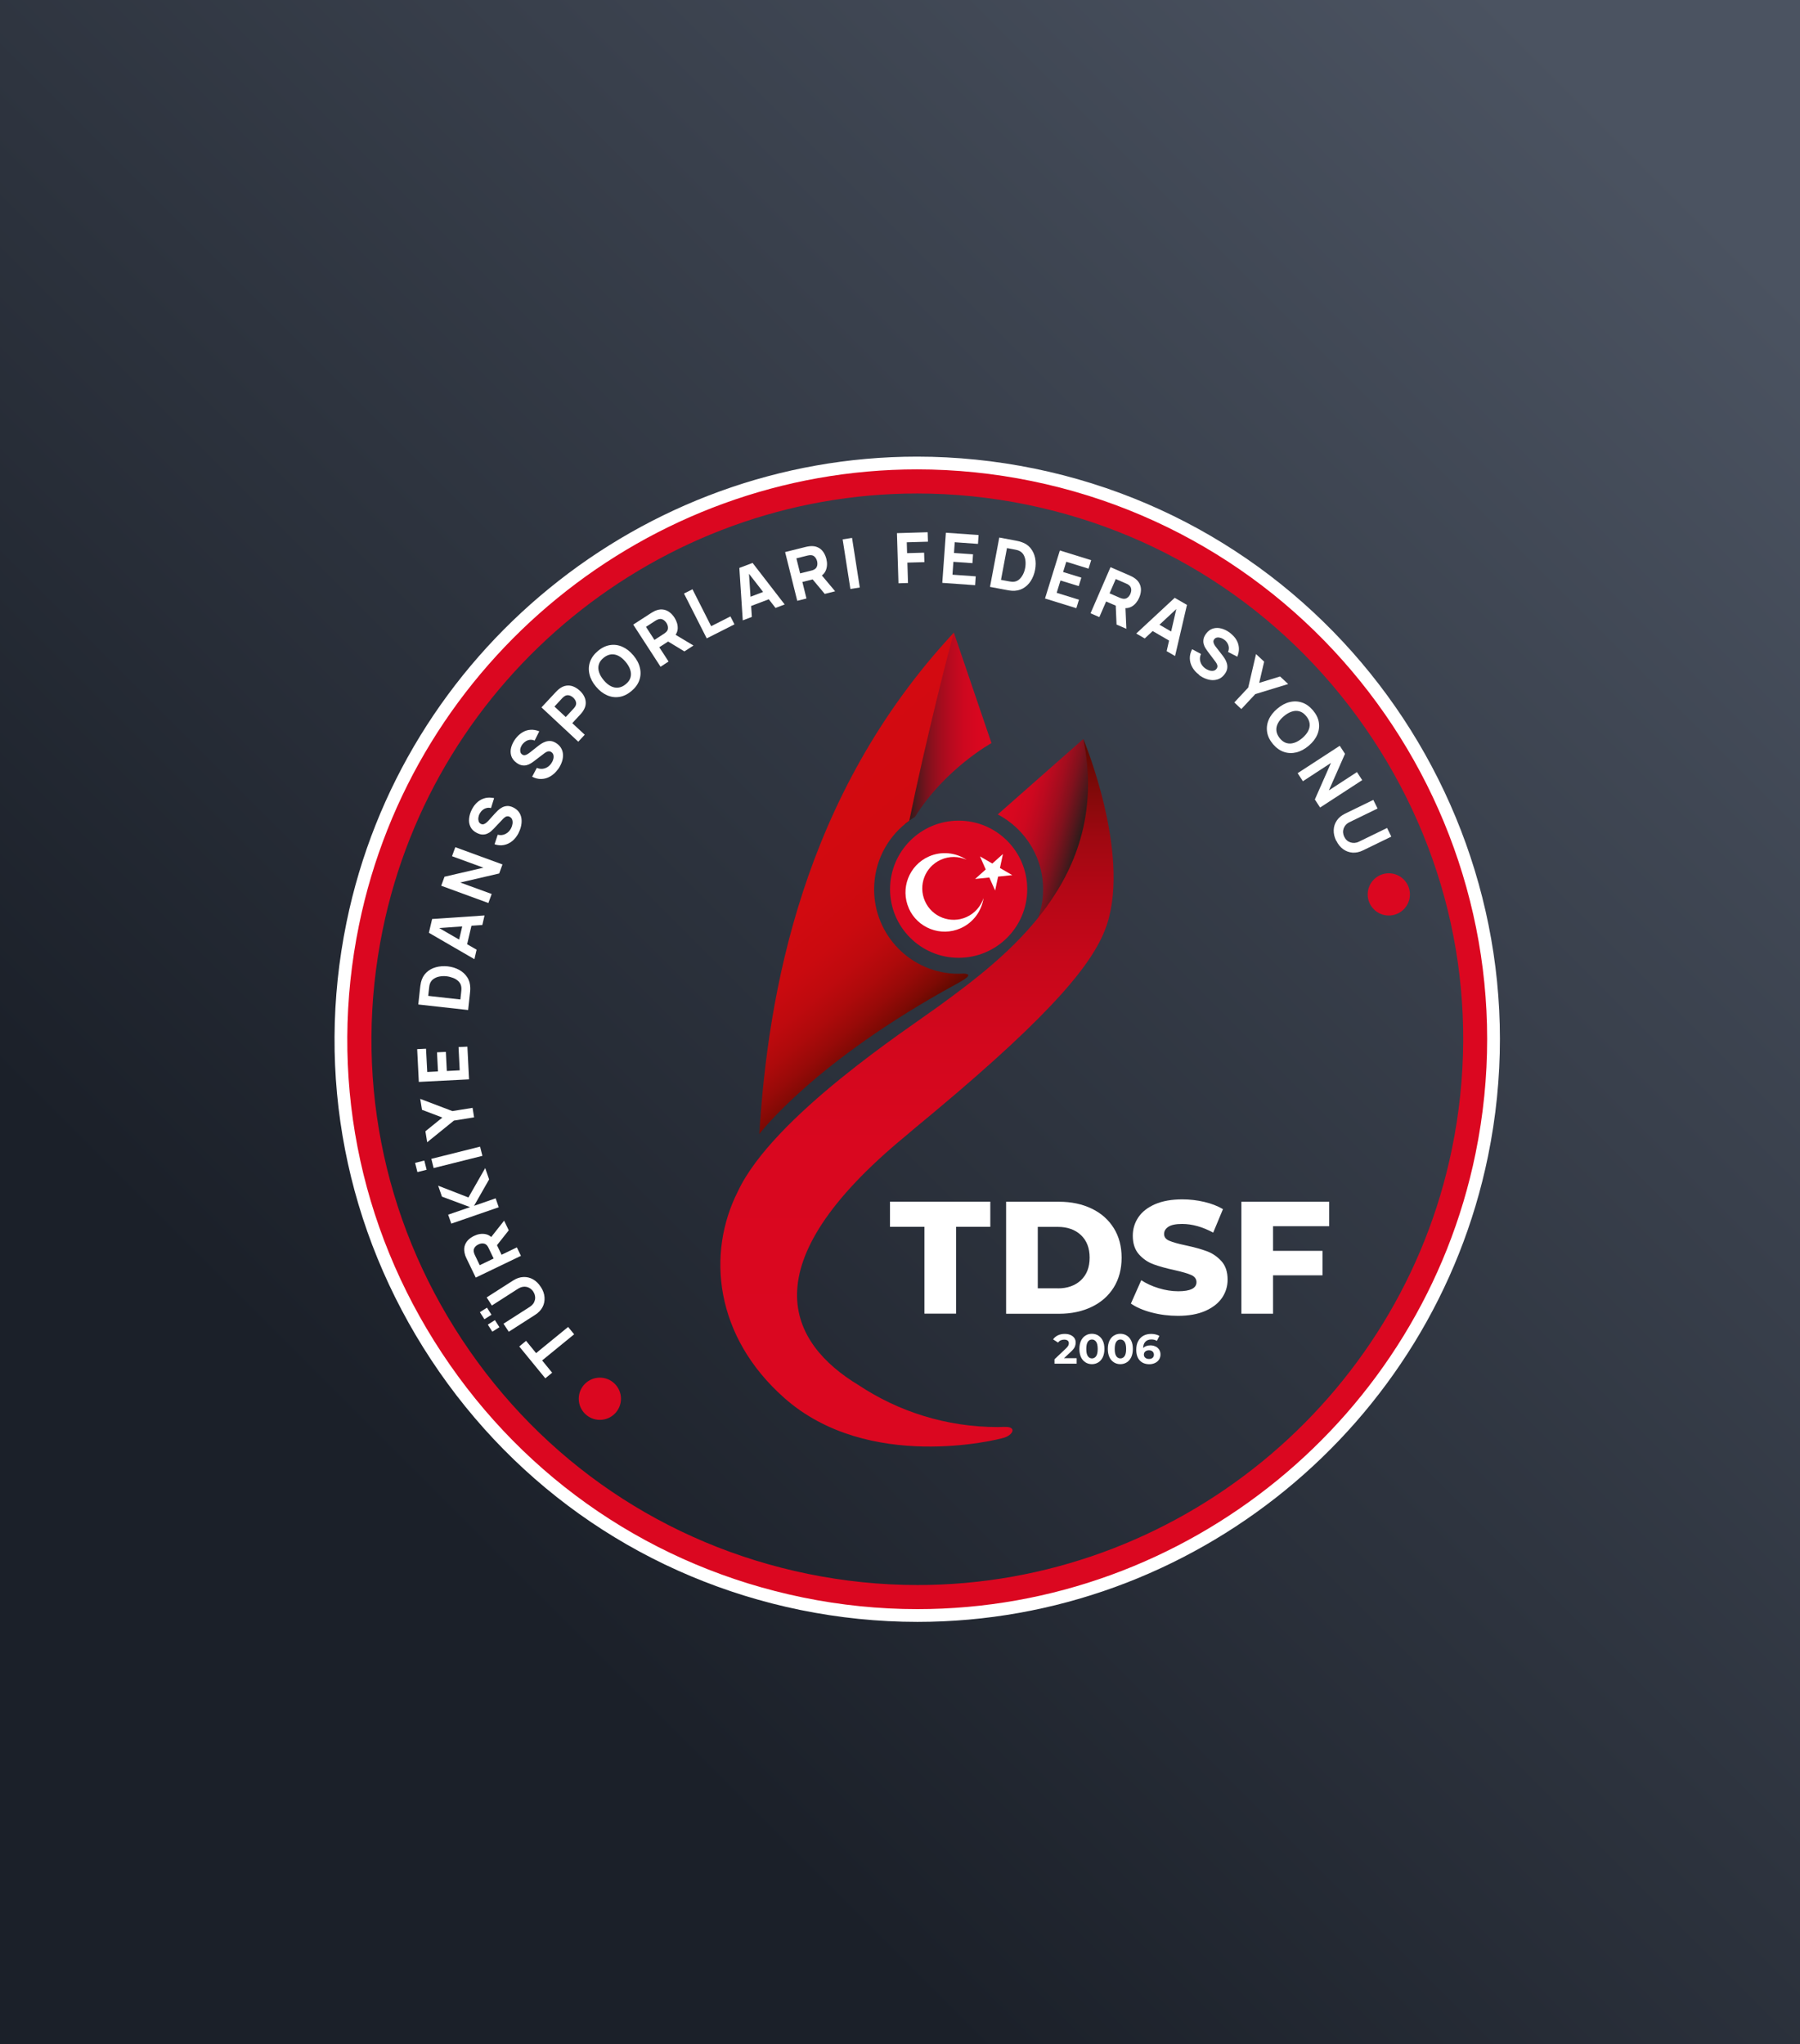 <?xml version="1.0" encoding="UTF-8"?>
<svg id="katman_1" data-name="katman 1" xmlns="http://www.w3.org/2000/svg" xmlns:xlink="http://www.w3.org/1999/xlink" viewBox="0 0 295 335">
  <defs>
    <style>
      .cls-1 {
        fill: none;
      }

      .cls-2 {
        fill: url(#Adsız_degrade_3-2);
      }

      .cls-3 {
        fill: url(#Adsız_degrade_13);
      }

      .cls-4 {
        fill: url(#Adsız_degrade_12);
      }

      .cls-5 {
        fill: url(#Adsız_degrade_26);
      }

      .cls-6 {
        filter: url(#drop-shadow-1);
      }

      .cls-7 {
        fill: url(#Adsız_degrade_3);
      }

      .cls-8 {
        fill: #fff;
      }

      .cls-9 {
        fill: #db0720;
      }
    </style>
    <linearGradient id="Adsız_degrade_13" data-name="Adsız degrade 13" x1="68.9" y1="246.1" x2="317.85" y2="-2.85" gradientUnits="userSpaceOnUse">
      <stop offset="0" stop-color="#1b2029"/>
      <stop offset=".85" stop-color="#4b5361"/>
    </linearGradient>
    <filter id="drop-shadow-1" x="46.22" y="66.14" width="208.32" height="208.32" filterUnits="userSpaceOnUse">
      <feOffset dx="2.83" dy="2.83"/>
      <feGaussianBlur result="blur" stdDeviation="2.83"/>
      <feFlood flood-color="#1d1d1b" flood-opacity=".75"/>
      <feComposite in2="blur" operator="in"/>
      <feComposite in="SourceGraphic"/>
    </filter>
    <linearGradient id="Adsız_degrade_3" data-name="Adsız degrade 3" x1="160.6" y1="131.05" x2="174.73" y2="134.83" gradientUnits="userSpaceOnUse">
      <stop offset="0" stop-color="#db0720"/>
      <stop offset=".17" stop-color="#d7071f"/>
      <stop offset=".32" stop-color="#cd081f"/>
      <stop offset=".45" stop-color="#bb0a1f"/>
      <stop offset=".59" stop-color="#a20d1e"/>
      <stop offset=".72" stop-color="#82111d"/>
      <stop offset=".84" stop-color="#5a161c"/>
      <stop offset=".96" stop-color="#2c1c1b"/>
      <stop offset="1" stop-color="#1d1e1b"/>
    </linearGradient>
    <linearGradient id="Adsız_degrade_3-2" data-name="Adsız degrade 3" x1="159.66" y1="116.56" x2="145.44" y2="116.56" xlink:href="#Adsız_degrade_3"/>
    <linearGradient id="Adsız_degrade_12" data-name="Adsız degrade 12" x1="123.92" y1="125.67" x2="152.63" y2="159.88" gradientUnits="userSpaceOnUse">
      <stop offset="0" stop-color="#d30a11"/>
      <stop offset=".43" stop-color="#d10a10"/>
      <stop offset=".59" stop-color="#ca0a0f"/>
      <stop offset=".7" stop-color="#be0a0e"/>
      <stop offset=".79" stop-color="#ad0a0b"/>
      <stop offset=".87" stop-color="#970a08"/>
      <stop offset=".94" stop-color="#7d0a04"/>
      <stop offset="1" stop-color="#5d0a00"/>
      <stop offset="1" stop-color="#5c0a00"/>
    </linearGradient>
    <linearGradient id="Adsız_degrade_26" data-name="Adsız degrade 26" x1="147.45" y1="234.24" x2="147.45" y2="118.29" gradientUnits="userSpaceOnUse">
      <stop offset="0" stop-color="#db0720"/>
      <stop offset=".43" stop-color="#d9071f"/>
      <stop offset=".58" stop-color="#d2071d"/>
      <stop offset=".69" stop-color="#c6071a"/>
      <stop offset=".78" stop-color="#b50716"/>
      <stop offset=".86" stop-color="#9f0811"/>
      <stop offset=".92" stop-color="#84090a"/>
      <stop offset=".98" stop-color="#640902"/>
      <stop offset="1" stop-color="#5c0a00"/>
    </linearGradient>
  </defs>
  <rect class="cls-3" width="295" height="335"/>
  <g class="cls-6">
    <path class="cls-8" d="M147.53,262.99c-6.41,0-12.86-.66-19.19-1.95-24.94-5.11-46.43-19.66-60.49-40.97-14.06-21.31-19-46.78-13.89-71.73,9.06-44.23,48.39-76.33,93.51-76.33,6.41,0,12.86.66,19.19,1.95,51.58,10.56,84.94,61.12,74.38,112.7-9.06,44.23-48.39,76.33-93.51,76.33ZM147.48,76.04c-43.22,0-80.88,30.74-89.56,73.11-4.89,23.89-.17,48.29,13.3,68.7,13.47,20.41,34.05,34.34,57.94,39.24,6.06,1.24,12.24,1.87,18.38,1.87,43.22,0,80.88-30.74,89.56-73.11,4.89-23.89.17-48.29-13.3-68.7-13.47-20.41-34.04-34.34-57.94-39.24-6.06-1.24-12.24-1.87-18.38-1.87Z"/>
    <circle class="cls-1" cx="147.51" cy="167.5" r="90.58"/>
    <path class="cls-8" d="M148.67,198.24h-5.64v-4.12h16.44v4.12h-5.61v14.23h-5.19v-14.23Z"/>
    <path class="cls-8" d="M162.06,194.13h8.68c2.01,0,3.79.38,5.35,1.13,1.56.75,2.76,1.82,3.62,3.2.86,1.38,1.28,3,1.28,4.85s-.43,3.47-1.28,4.85c-.86,1.38-2.06,2.45-3.62,3.2-1.56.75-3.34,1.13-5.35,1.13h-8.68v-18.35ZM170.53,208.33c1.57,0,2.84-.45,3.79-1.34.95-.89,1.43-2.12,1.43-3.7s-.48-2.8-1.43-3.7c-.95-.89-2.22-1.34-3.79-1.34h-3.28v10.07h3.28Z"/>
    <path class="cls-8" d="M185.92,212.29c-1.4-.37-2.53-.86-3.41-1.47l1.7-3.83c.82.54,1.77.98,2.86,1.31,1.08.33,2.15.5,3.2.5,1.99,0,2.99-.5,2.99-1.49,0-.52-.28-.91-.85-1.17-.57-.25-1.48-.52-2.74-.8-1.38-.3-2.53-.62-3.46-.96-.93-.34-1.72-.89-2.39-1.64-.66-.75-1-1.76-1-3.04,0-1.12.31-2.13.92-3.03.61-.9,1.52-1.61,2.74-2.14,1.21-.52,2.7-.79,4.47-.79,1.21,0,2.39.14,3.56.41,1.17.27,2.2.67,3.09,1.19l-1.6,3.85c-1.75-.94-3.44-1.42-5.09-1.42-1.03,0-1.78.15-2.25.46-.47.31-.71.7-.71,1.19s.28.86.84,1.1c.56.24,1.46.5,2.7.76,1.4.3,2.56.62,3.47.96.92.34,1.71.88,2.39,1.63.67.74,1.01,1.75,1.01,3.03,0,1.1-.31,2.1-.92,2.99-.61.89-1.53,1.6-2.75,2.14-1.22.53-2.71.8-4.46.8-1.49,0-2.93-.18-4.33-.55Z"/>
    <path class="cls-8" d="M205.81,198.14v4.04h8.1v4.01h-8.1v6.29h-5.19v-18.35h14.39v4.01h-9.2Z"/>
    <circle class="cls-1" cx="147.16" cy="166.76" r="71.6"/>
    <g>
      <path class="cls-8" d="M91.27,215.85l-5.25,4.29,1.64,2.01-1.12.92-4.27-5.22,1.12-.92,1.64,2.01,5.25-4.29.98,1.2Z"/>
      <path class="cls-8" d="M77.72,212.65l-1.16.74-.74-1.16,1.16-.74.74,1.16ZM85.81,208.1c.36.56.56,1.12.6,1.69.04.57-.06,1.1-.32,1.6-.26.5-.67.93-1.22,1.28l-4.32,2.77-.86-1.32,4.32-2.77c.23-.15.41-.32.55-.51.14-.2.23-.41.28-.63.05-.22.05-.45,0-.68-.04-.23-.13-.44-.26-.65-.13-.21-.3-.38-.49-.52-.19-.13-.4-.23-.62-.27-.22-.05-.45-.05-.68,0-.23.04-.46.14-.69.28l-4.32,2.77-.85-1.33,4.33-2.77c.56-.36,1.12-.55,1.68-.57.56-.03,1.09.1,1.59.38.5.28.92.7,1.28,1.26ZM79.02,214.69l-1.16.74-.74-1.16,1.16-.74.74,1.16Z"/>
      <path class="cls-8" d="M82.56,202.99l-7.42,3.57-1.51-3.13c-.04-.07-.08-.17-.13-.29-.05-.12-.1-.24-.12-.34-.14-.48-.17-.91-.09-1.3.09-.39.27-.73.54-1.03.27-.3.62-.54,1.03-.74.62-.3,1.23-.4,1.82-.3.59.1,1.09.45,1.52,1.06l.34.6.83,1.73,2.51-1.21.67,1.4ZM78.07,203.43l-.8-1.67c-.04-.07-.08-.15-.12-.23-.05-.08-.1-.15-.15-.22-.14-.16-.3-.27-.47-.31-.17-.04-.34-.05-.51-.02-.17.03-.32.08-.45.15-.13.06-.27.15-.4.26-.13.11-.23.25-.3.41-.07.16-.09.35-.05.56.01.08.04.17.07.26.04.09.07.17.1.24l.8,1.67,2.29-1.1ZM80.55,198.81l-2.31,2.92-.97-1.31,2.52-3.19.76,1.59Z"/>
      <path class="cls-8" d="M78.91,195.03l-7.78,2.69-.51-1.47,3.59-1.24-4.61-1.72-.62-1.79,4.96,1.93,2.75-4.82.64,1.86-2.47,4.33,3.54-1.23.51,1.47Z"/>
      <path class="cls-8" d="M67.09,188.89l-1.51.38-.38-1.51,1.51-.38.38,1.51ZM76.23,186.61l-7.99,2-.38-1.51,7.99-2,.38,1.51Z"/>
      <path class="cls-8" d="M74.87,180.3l-3.31.53-4.38,3.55-.29-1.8,2.78-2.25-3.34-1.27-.29-1.79,5.27,2,3.31-.53.25,1.56Z"/>
      <path class="cls-8" d="M74.03,174.07l-8.22.42-.27-5.37,1.45-.07.2,3.81,1.76-.09-.16-3.13,1.45-.07.16,3.13,2.11-.11-.19-3.81,1.45-.07.27,5.37Z"/>
      <path class="cls-8" d="M73.9,162.71l-8.18-.91.29-2.65c0-.06.02-.2.05-.4.03-.2.06-.39.1-.57.15-.65.44-1.18.87-1.6.43-.42.95-.71,1.56-.88.61-.17,1.26-.22,1.95-.15.69.08,1.32.27,1.87.57.56.3,1,.71,1.33,1.21.33.5.49,1.08.5,1.75,0,.19,0,.38-.02.58s-.03.33-.04.4l-.29,2.65ZM72.62,160.98l.12-1.08c.01-.1.02-.24.04-.42.01-.17.02-.33,0-.48-.03-.36-.17-.67-.4-.93-.24-.25-.53-.46-.89-.6s-.73-.24-1.12-.29c-.41-.05-.8-.03-1.18.04-.38.07-.71.21-.99.41-.28.2-.47.47-.58.8-.05.14-.08.29-.1.47-.02.17-.04.31-.05.41l-.12,1.08,5.27.59Z"/>
      <path class="cls-8" d="M74.91,154.37l-7.45-4.32.53-2.26,8.59-.58-.36,1.56-7.58.54.07-.29,6.57,3.8-.36,1.56ZM73.59,152.51l-1.41-.33.99-4.23,1.41.33-.99,4.23Z"/>
      <path class="cls-8" d="M77.21,145.17l-7.73-2.83.54-1.48,6.38-1.48-5.15-1.88.54-1.48,7.73,2.83-.54,1.48-6.38,1.48,5.15,1.88-.54,1.48Z"/>
      <path class="cls-8" d="M82.17,133.68c-.28.54-.62.99-1.03,1.32-.41.34-.87.56-1.37.66-.5.1-1.02.06-1.55-.12l.52-1.56c.47.11.91.07,1.29-.14.39-.2.69-.51.9-.92.12-.23.19-.47.23-.72.04-.25.02-.48-.05-.69s-.21-.36-.41-.47c-.07-.04-.15-.06-.23-.08-.08-.01-.16,0-.25.01-.09.02-.18.06-.28.13-.1.07-.21.16-.33.28l-1.53,1.62c-.11.12-.26.26-.43.41-.17.15-.37.28-.6.38-.23.11-.49.16-.78.16-.29,0-.61-.09-.96-.27-.49-.25-.84-.58-1.04-1-.2-.41-.28-.87-.22-1.36.05-.5.2-.99.46-1.5.26-.5.58-.91.95-1.22.37-.31.78-.52,1.23-.63.45-.11.94-.1,1.46.01l-.51,1.63c-.27-.07-.52-.07-.75,0-.24.06-.45.17-.64.33-.19.16-.34.35-.46.57-.12.21-.19.43-.22.66-.03.23-.01.43.05.62.06.18.18.32.36.41.16.08.32.1.47.05.15-.05.29-.13.43-.25.14-.12.27-.25.39-.38l.99-1.1c.15-.16.32-.34.52-.53.2-.19.43-.35.68-.49.26-.14.54-.21.85-.23.31-.01.65.07,1.02.26.39.2.7.46.91.77.21.31.34.66.39,1.03.05.38.03.76-.05,1.16-.08.4-.22.79-.41,1.16Z"/>
      <path class="cls-8" d="M88.59,123.28c-.36.49-.77.87-1.24,1.14-.46.27-.95.41-1.46.42-.51.02-1.01-.11-1.51-.37l.77-1.45c.45.19.88.21,1.3.08.42-.14.76-.39,1.03-.76.15-.21.27-.43.34-.67.08-.24.1-.47.06-.69-.03-.22-.14-.39-.33-.53-.07-.05-.14-.09-.22-.11-.08-.03-.16-.04-.25-.03-.09,0-.19.03-.3.08-.11.05-.23.12-.37.22l-1.77,1.35c-.13.1-.29.21-.49.33-.19.12-.41.22-.65.28-.24.07-.51.08-.79.03-.29-.05-.59-.19-.9-.42-.44-.33-.73-.71-.86-1.15-.13-.44-.13-.9,0-1.38.13-.48.37-.95.7-1.4.34-.45.72-.8,1.14-1.05.41-.25.85-.39,1.32-.42.47-.03.94.05,1.44.25l-.76,1.52c-.25-.11-.5-.15-.74-.13-.24.02-.47.1-.68.22-.21.13-.39.29-.55.48-.15.19-.26.4-.33.61-.07.22-.08.42-.05.62s.13.35.28.46c.15.11.3.15.45.13.16-.02.31-.08.47-.18.15-.09.3-.2.44-.31l1.16-.92c.17-.14.37-.28.6-.44.23-.15.48-.28.76-.37.27-.09.57-.12.88-.09.31.04.63.18.97.42.36.26.61.57.77.91.16.34.23.71.22,1.09-.01.38-.09.76-.24,1.14-.15.38-.34.74-.59,1.08Z"/>
      <path class="cls-8" d="M91.93,118.72l-6.02-5.61,2.37-2.54c.05-.06.13-.14.23-.23s.19-.17.27-.24c.39-.31.78-.49,1.18-.55.4-.06.78-.02,1.16.13.38.15.73.38,1.07.69.34.31.59.65.76,1.02.17.37.24.75.21,1.15-.03.4-.19.8-.46,1.21-.06.09-.14.19-.22.29-.09.11-.16.19-.21.24l-1.31,1.41,2.04,1.9-1.06,1.14ZM89.89,114.69l1.26-1.36c.05-.06.11-.13.17-.2.06-.08.11-.15.15-.22.1-.19.14-.38.12-.55-.02-.18-.08-.34-.17-.48-.09-.14-.19-.27-.3-.37-.11-.1-.24-.19-.39-.27-.15-.08-.32-.13-.49-.13-.18,0-.36.04-.54.16-.07.04-.14.1-.21.16-.07.06-.13.13-.19.18l-1.26,1.36,1.86,1.73Z"/>
      <path class="cls-8" d="M100.66,110.43c-.63.53-1.29.85-1.98.96-.69.11-1.36.02-2.02-.27-.66-.29-1.27-.76-1.81-1.41-.55-.65-.91-1.33-1.07-2.03-.17-.7-.14-1.38.09-2.04.23-.66.66-1.25,1.29-1.78.63-.53,1.29-.85,1.98-.96.69-.11,1.36-.02,2.02.27.66.29,1.27.76,1.81,1.41.55.65.91,1.33,1.07,2.03.17.7.14,1.38-.09,2.04-.23.66-.66,1.25-1.29,1.78ZM99.72,109.31c.4-.33.67-.69.78-1.1.12-.4.1-.82-.04-1.26s-.4-.88-.76-1.31c-.37-.44-.75-.76-1.15-.97-.4-.21-.81-.29-1.23-.25-.41.05-.82.23-1.23.56-.4.33-.67.7-.78,1.1-.12.4-.1.82.04,1.26.14.44.4.88.76,1.31.37.44.75.76,1.15.97.4.21.81.29,1.23.25.42-.05.83-.23,1.23-.56Z"/>
      <path class="cls-8" d="M105.43,106.45l-4.48-6.91,2.92-1.89c.07-.04.16-.1.28-.17.12-.07.22-.12.32-.17.45-.2.88-.29,1.28-.25.4.04.76.17,1.09.41.33.23.62.54.87.93.37.58.55,1.17.53,1.76-.02.6-.31,1.14-.86,1.64l-.55.41-1.61,1.04,1.52,2.34-1.3.85ZM104.43,102.05l1.55-1.01c.07-.04.14-.09.21-.15.08-.06.14-.12.2-.18.15-.16.23-.33.25-.51.02-.18,0-.35-.05-.51-.05-.16-.12-.31-.2-.43-.08-.12-.18-.24-.31-.36-.13-.12-.28-.2-.44-.25-.17-.05-.36-.04-.57.02-.08.02-.16.06-.25.1-.08.05-.16.09-.23.13l-1.55,1.01,1.38,2.13ZM109.33,103.93l-3.18-1.93,1.18-1.13,3.49,2.1-1.48.96Z"/>
      <path class="cls-8" d="M112.99,101.79l-3.72-7.34,1.39-.7,3.06,6.05,3.16-1.6.66,1.3-4.55,2.3Z"/>
      <path class="cls-8" d="M118.9,98.84l-.56-8.59,2.17-.82,5.26,6.81-1.5.57-4.66-6,.28-.1.5,7.57-1.5.57ZM119.71,96.7l-.51-1.36,4.06-1.54.51,1.36-4.06,1.54Z"/>
      <path class="cls-8" d="M127.83,95.64l-1.99-7.99,3.37-.84c.08-.02.18-.04.32-.07s.25-.04.36-.05c.49-.05.93.01,1.29.18.37.16.66.41.9.74.23.33.41.72.52,1.16.17.67.14,1.28-.07,1.84-.22.56-.66.98-1.35,1.27l-.65.21-1.86.46.67,2.71-1.51.38ZM128.32,91.14l1.8-.45c.08-.02.16-.04.25-.07s.17-.07.24-.11c.19-.11.32-.24.4-.4.08-.16.12-.32.12-.5,0-.17-.01-.33-.05-.47-.04-.14-.09-.29-.18-.44-.08-.15-.2-.28-.34-.38-.14-.1-.32-.16-.54-.16-.08,0-.17,0-.27.02-.09.02-.18.03-.26.05l-1.8.45.61,2.46ZM132.34,94.51l-2.39-2.86,1.48-.69,2.61,3.12-1.71.43Z"/>
      <path class="cls-8" d="M136.54,93.7l-1.27-8.13,1.54-.24,1.27,8.13-1.54.24Z"/>
      <path class="cls-8" d="M144.42,92.78l-.25-8.23,5.03-.15.05,1.55-3.47.1.05,1.78,2.79-.08.05,1.55-2.79.08.1,3.34-1.55.05Z"/>
      <path class="cls-8" d="M151.6,92.69l.59-8.21,5.36.38-.1,1.45-3.81-.27-.12,1.76,3.12.22-.1,1.45-3.12-.22-.15,2.11,3.81.27-.1,1.45-5.36-.38Z"/>
      <path class="cls-8" d="M159.42,93.36l1.52-8.09,2.62.49c.06.01.19.04.39.08.2.04.39.09.56.15.64.2,1.15.53,1.53.99.38.46.64,1,.77,1.62.13.62.13,1.27,0,1.96-.13.69-.37,1.29-.71,1.83-.34.53-.78.94-1.3,1.23-.52.29-1.12.41-1.78.37-.19-.01-.38-.04-.58-.07-.2-.03-.33-.06-.39-.07l-2.62-.49ZM161.24,92.21l1.07.2c.1.02.24.04.41.07.17.03.33.04.47.04.36,0,.68-.12.95-.33.27-.22.49-.5.67-.84.18-.34.3-.71.37-1.09.08-.4.09-.8.05-1.18-.04-.38-.15-.72-.33-1.02-.18-.29-.43-.5-.76-.64-.13-.06-.29-.1-.46-.14-.17-.04-.31-.06-.41-.08l-1.07-.2-.98,5.21Z"/>
      <path class="cls-8" d="M168.44,95.25l2.43-7.86,5.13,1.59-.43,1.39-3.65-1.13-.52,1.68,2.99.92-.43,1.39-2.99-.92-.62,2.02,3.65,1.13-.43,1.39-5.14-1.59Z"/>
      <path class="cls-8" d="M175.9,97.68l3.27-7.55,3.19,1.38c.07.03.17.08.29.14.12.06.23.12.32.18.42.26.73.57.92.93.19.35.28.73.27,1.13s-.11.82-.29,1.24c-.27.63-.67,1.11-1.17,1.42-.51.31-1.12.38-1.84.19l-.65-.23-1.76-.76-1.11,2.56-1.43-.62ZM179.01,94.41l1.7.74c.07.03.16.06.25.09.09.03.18.05.26.06.22.03.4,0,.56-.07.16-.08.29-.19.4-.32.11-.13.19-.27.25-.41.06-.14.1-.29.13-.46.03-.17.01-.34-.04-.51-.05-.17-.16-.32-.33-.46-.06-.05-.14-.1-.22-.15-.08-.04-.16-.08-.24-.11l-1.7-.74-1.01,2.33ZM180.16,99.53l-.16-3.72,1.59.35.18,4.07-1.62-.7Z"/>
      <path class="cls-8" d="M183.38,101.01l6.31-5.86,2.01,1.16-1.95,8.38-1.38-.8,1.7-7.4.26.15-5.55,5.17-1.38-.8ZM185.55,100.29l.73-1.26,3.76,2.18-.73,1.26-3.76-2.18Z"/>
      <path class="cls-8" d="M193.71,107.78c-.49-.36-.87-.78-1.13-1.24-.26-.47-.4-.95-.41-1.46-.01-.51.12-1.01.38-1.51l1.44.78c-.19.45-.22.88-.09,1.3.13.42.39.76.75,1.04.21.15.43.27.67.35.24.08.47.1.69.07.22-.03.39-.14.53-.32.05-.07.09-.14.12-.22.03-.08.04-.16.03-.25,0-.09-.03-.19-.08-.3-.05-.11-.12-.24-.22-.37l-1.34-1.78c-.1-.13-.21-.3-.33-.49s-.21-.41-.28-.66c-.07-.24-.07-.51-.03-.79.05-.28.19-.58.42-.9.33-.44.72-.73,1.16-.85.44-.13.9-.12,1.38.01s.94.37,1.39.71c.45.35.8.73,1.04,1.14.25.42.38.86.41,1.32.03.47-.06.94-.26,1.44l-1.52-.78c.11-.25.15-.5.13-.74-.02-.24-.1-.47-.22-.68s-.28-.4-.48-.55c-.19-.15-.4-.26-.61-.33-.22-.07-.42-.09-.62-.06-.19.03-.35.13-.46.28-.11.14-.15.29-.13.45.02.16.08.31.17.47s.2.3.31.44l.91,1.17c.14.17.28.38.43.6.15.23.27.48.36.76.09.28.12.57.08.88-.04.31-.18.63-.43.96-.26.35-.57.61-.91.76-.35.15-.71.22-1.09.21-.38-.01-.76-.1-1.14-.25-.38-.15-.74-.35-1.07-.6Z"/>
      <path class="cls-8" d="M199.45,112.31l2.29-2.45,1.28-5.49,1.33,1.24-.81,3.48,3.42-1.05,1.33,1.24-5.39,1.65-2.29,2.45-1.15-1.08Z"/>
      <path class="cls-8" d="M205.81,119.14c-.53-.63-.86-1.28-.97-1.97-.11-.69-.03-1.36.25-2.02s.75-1.27,1.4-1.82c.65-.55,1.32-.92,2.02-1.09.7-.17,1.38-.15,2.04.07.66.22,1.26.65,1.79,1.27.53.63.86,1.28.97,1.97.11.69.03,1.36-.25,2.02-.28.66-.75,1.27-1.4,1.82-.65.55-1.33.92-2.02,1.09s-1.38.15-2.04-.07c-.66-.22-1.26-.65-1.79-1.27ZM206.93,118.19c.33.4.7.66,1.1.77.4.11.82.1,1.26-.05.44-.14.87-.4,1.31-.77.43-.37.76-.76.96-1.16.21-.4.29-.81.24-1.23s-.24-.82-.57-1.23c-.33-.4-.7-.66-1.1-.77-.4-.11-.82-.1-1.26.05-.44.14-.87.4-1.31.77-.44.37-.76.76-.96,1.16-.21.4-.29.81-.24,1.23.05.42.24.82.57,1.23Z"/>
      <path class="cls-8" d="M209.84,123.89l6.9-4.49.86,1.32-2.64,5.99,4.6-3,.86,1.32-6.9,4.49-.86-1.32,2.64-5.99-4.6,3-.86-1.32Z"/>
      <path class="cls-8" d="M216.15,134.96c-.29-.6-.42-1.18-.4-1.75.02-.57.19-1.09.51-1.56.31-.47.77-.84,1.36-1.13l4.62-2.25.7,1.41-4.62,2.25c-.24.12-.44.27-.6.45s-.27.38-.35.59c-.07.22-.1.44-.08.67.02.23.08.46.19.68.11.23.25.42.42.57.17.16.37.27.58.34.21.07.44.1.68.09.24-.02.48-.08.72-.2l4.62-2.25.69,1.42-4.63,2.25c-.59.29-1.17.41-1.73.37-.56-.04-1.07-.23-1.53-.56-.46-.34-.84-.8-1.13-1.4Z"/>
    </g>
    <path class="cls-9" d="M147.53,260.9c-6.26,0-12.58-.64-18.77-1.91-24.4-5-45.41-19.23-59.17-40.07-13.76-20.84-18.58-45.76-13.58-70.16,8.86-43.26,47.33-74.66,91.46-74.66,6.26,0,12.58.64,18.77,1.91,50.45,10.33,83.08,59.78,72.75,110.23-8.86,43.26-47.33,74.66-91.46,74.66ZM147.48,78.05c-42.27,0-79.11,30.07-87.59,71.5-4.79,23.37-.17,47.23,13.01,67.19,13.17,19.96,33.3,33.59,56.67,38.38,5.92,1.21,11.97,1.83,17.97,1.83,42.27,0,79.11-30.07,87.59-71.5,4.79-23.37.17-47.23-13.01-67.19-13.17-19.96-33.3-33.59-56.66-38.38-5.92-1.21-11.97-1.83-17.97-1.83Z"/>
    <circle class="cls-9" cx="224.78" cy="143.76" r="3.46"/>
    <circle class="cls-9" cx="95.48" cy="226.42" r="3.46"/>
    <g>
      <path class="cls-8" d="M173.62,219.76v.91h-3.63v-.72l1.85-1.75c.2-.19.33-.35.4-.48s.1-.27.1-.4c0-.19-.07-.34-.2-.44-.13-.1-.32-.15-.57-.15-.21,0-.4.04-.57.12s-.31.2-.43.36l-.81-.52c.19-.28.45-.5.78-.66.33-.16.71-.24,1.13-.24.36,0,.67.06.94.18.27.12.48.28.63.49.15.21.22.46.22.75,0,.26-.06.51-.16.74-.11.23-.32.49-.64.78l-1.11,1.04h2.07Z"/>
      <path class="cls-8" d="M175.06,220.45c-.31-.2-.56-.48-.73-.85s-.26-.82-.26-1.34.09-.96.26-1.34c.18-.37.42-.66.73-.85.31-.2.67-.3,1.06-.3s.75.1,1.06.3.56.48.73.85c.18.37.26.82.26,1.34s-.09.96-.26,1.34c-.18.37-.42.66-.73.85-.31.2-.67.3-1.06.3s-.75-.1-1.06-.3ZM176.82,219.43c.17-.25.25-.64.25-1.17s-.08-.92-.25-1.17c-.17-.25-.4-.38-.69-.38s-.52.13-.68.38c-.17.25-.25.64-.25,1.17s.08.92.25,1.17c.17.25.4.38.68.38s.52-.13.69-.38Z"/>
      <path class="cls-8" d="M179.72,220.45c-.31-.2-.56-.48-.73-.85s-.26-.82-.26-1.34.09-.96.26-1.34c.18-.37.42-.66.73-.85.31-.2.67-.3,1.06-.3s.75.1,1.06.3.56.48.73.85c.18.37.26.82.26,1.34s-.09.96-.26,1.34c-.18.37-.42.66-.73.85-.31.2-.67.3-1.06.3s-.75-.1-1.06-.3ZM181.48,219.43c.17-.25.25-.64.25-1.17s-.08-.92-.25-1.17c-.17-.25-.4-.38-.69-.38s-.52.13-.68.38c-.17.25-.25.64-.25,1.17s.08.92.25,1.17c.17.25.4.38.68.38s.52-.13.69-.38Z"/>
      <path class="cls-8" d="M186.54,217.84c.25.12.45.3.6.53.15.23.22.49.22.79,0,.32-.08.6-.24.84s-.38.43-.66.56c-.28.13-.59.2-.92.2-.67,0-1.2-.21-1.58-.62-.38-.41-.57-1-.57-1.76,0-.54.1-1.01.31-1.4.21-.39.49-.68.86-.89.37-.2.8-.3,1.28-.3.26,0,.5.03.74.09s.44.14.6.24l-.41.82c-.24-.16-.54-.24-.9-.24-.41,0-.73.12-.97.36-.24.24-.37.58-.38,1.04.28-.28.68-.43,1.19-.43.31,0,.59.06.84.19ZM186.06,219.72c.15-.13.22-.3.22-.52s-.07-.39-.22-.53c-.15-.13-.35-.2-.59-.2s-.44.07-.6.2c-.16.14-.23.31-.23.52s.08.38.23.51.36.2.62.2c.24,0,.43-.06.58-.19Z"/>
    </g>
    <circle class="cls-9" cx="154.28" cy="142.91" r="11.24"/>
    <g>
      <path class="cls-8" d="M146.12,146.04c-1.44-3.25.03-7.05,3.27-8.49,2.09-.93,4.42-.65,6.19.53-1.29-.58-2.81-.63-4.2-.01-2.6,1.15-3.77,4.19-2.62,6.79,1.15,2.6,4.19,3.77,6.79,2.62,1.39-.62,2.37-1.78,2.81-3.12-.31,2.11-1.67,4.02-3.76,4.95-3.25,1.44-7.05-.03-8.49-3.27Z"/>
      <polygon class="cls-8" points="161.54 137.14 159.8 138.7 157.78 137.53 158.72 139.67 156.98 141.23 159.31 140.99 160.26 143.12 160.75 140.84 163.07 140.6 161.05 139.43 161.54 137.14"/>
    </g>
    <path class="cls-7" d="M168.11,143.68c-.11,1.99-.64,3.86-1.5,5.52,5.43-6.48,12.05-17.08,8.1-30.91l-14.02,12.36c4.66,2.44,7.72,7.43,7.41,13.03Z"/>
    <path class="cls-2" d="M145.44,132.27c.53-.44,1.09-.86,1.69-1.22,4.91-7.89,12.53-12.09,12.53-12.09l-6.16-18.1-.87,1.75c-.29,1.02.22-.69.22-.68-.49,1.31-4.78,17.2-7.4,30.35Z"/>
    <path class="cls-4" d="M155.17,156.73c-.55.03-1.1.05-1.66.02-7.64-.42-13.49-6.96-13.06-14.6.24-4.35,2.46-8.11,5.74-10.47,2.67-13.09,6.87-29.57,7.33-30.82,0-.01-.02-.02-.03,0-24.87,26.71-30.45,59.19-31.88,82.17.1-.1,8.94-11.88,32.42-24.65,2.37-1.29,2.08-1.56,1.13-1.65Z"/>
    <path class="cls-5" d="M161.76,231.03c-.35,0-.71.03-1.06.03-8.44,0-16.29-2.54-22.83-6.88-11.37-6.88-18.06-19.6,7.72-40.83,1.72-1.48,3.28-2.74,4.47-3.74,20.11-16.79,26.6-24.97,28.55-31,3.83-11.86-3.89-30.31-3.89-30.31,4.61,22.93-12.78,35.8-23.83,43.87-4.81,3.51-27.04,17.99-32.79,30.26-5.15,10.17-3.82,23.75,7.62,33.87,13.74,12.16,34.91,6.86,36.05,6.49,1.49-.49,2.06-1.86-.01-1.75Z"/>
  </g>
</svg>